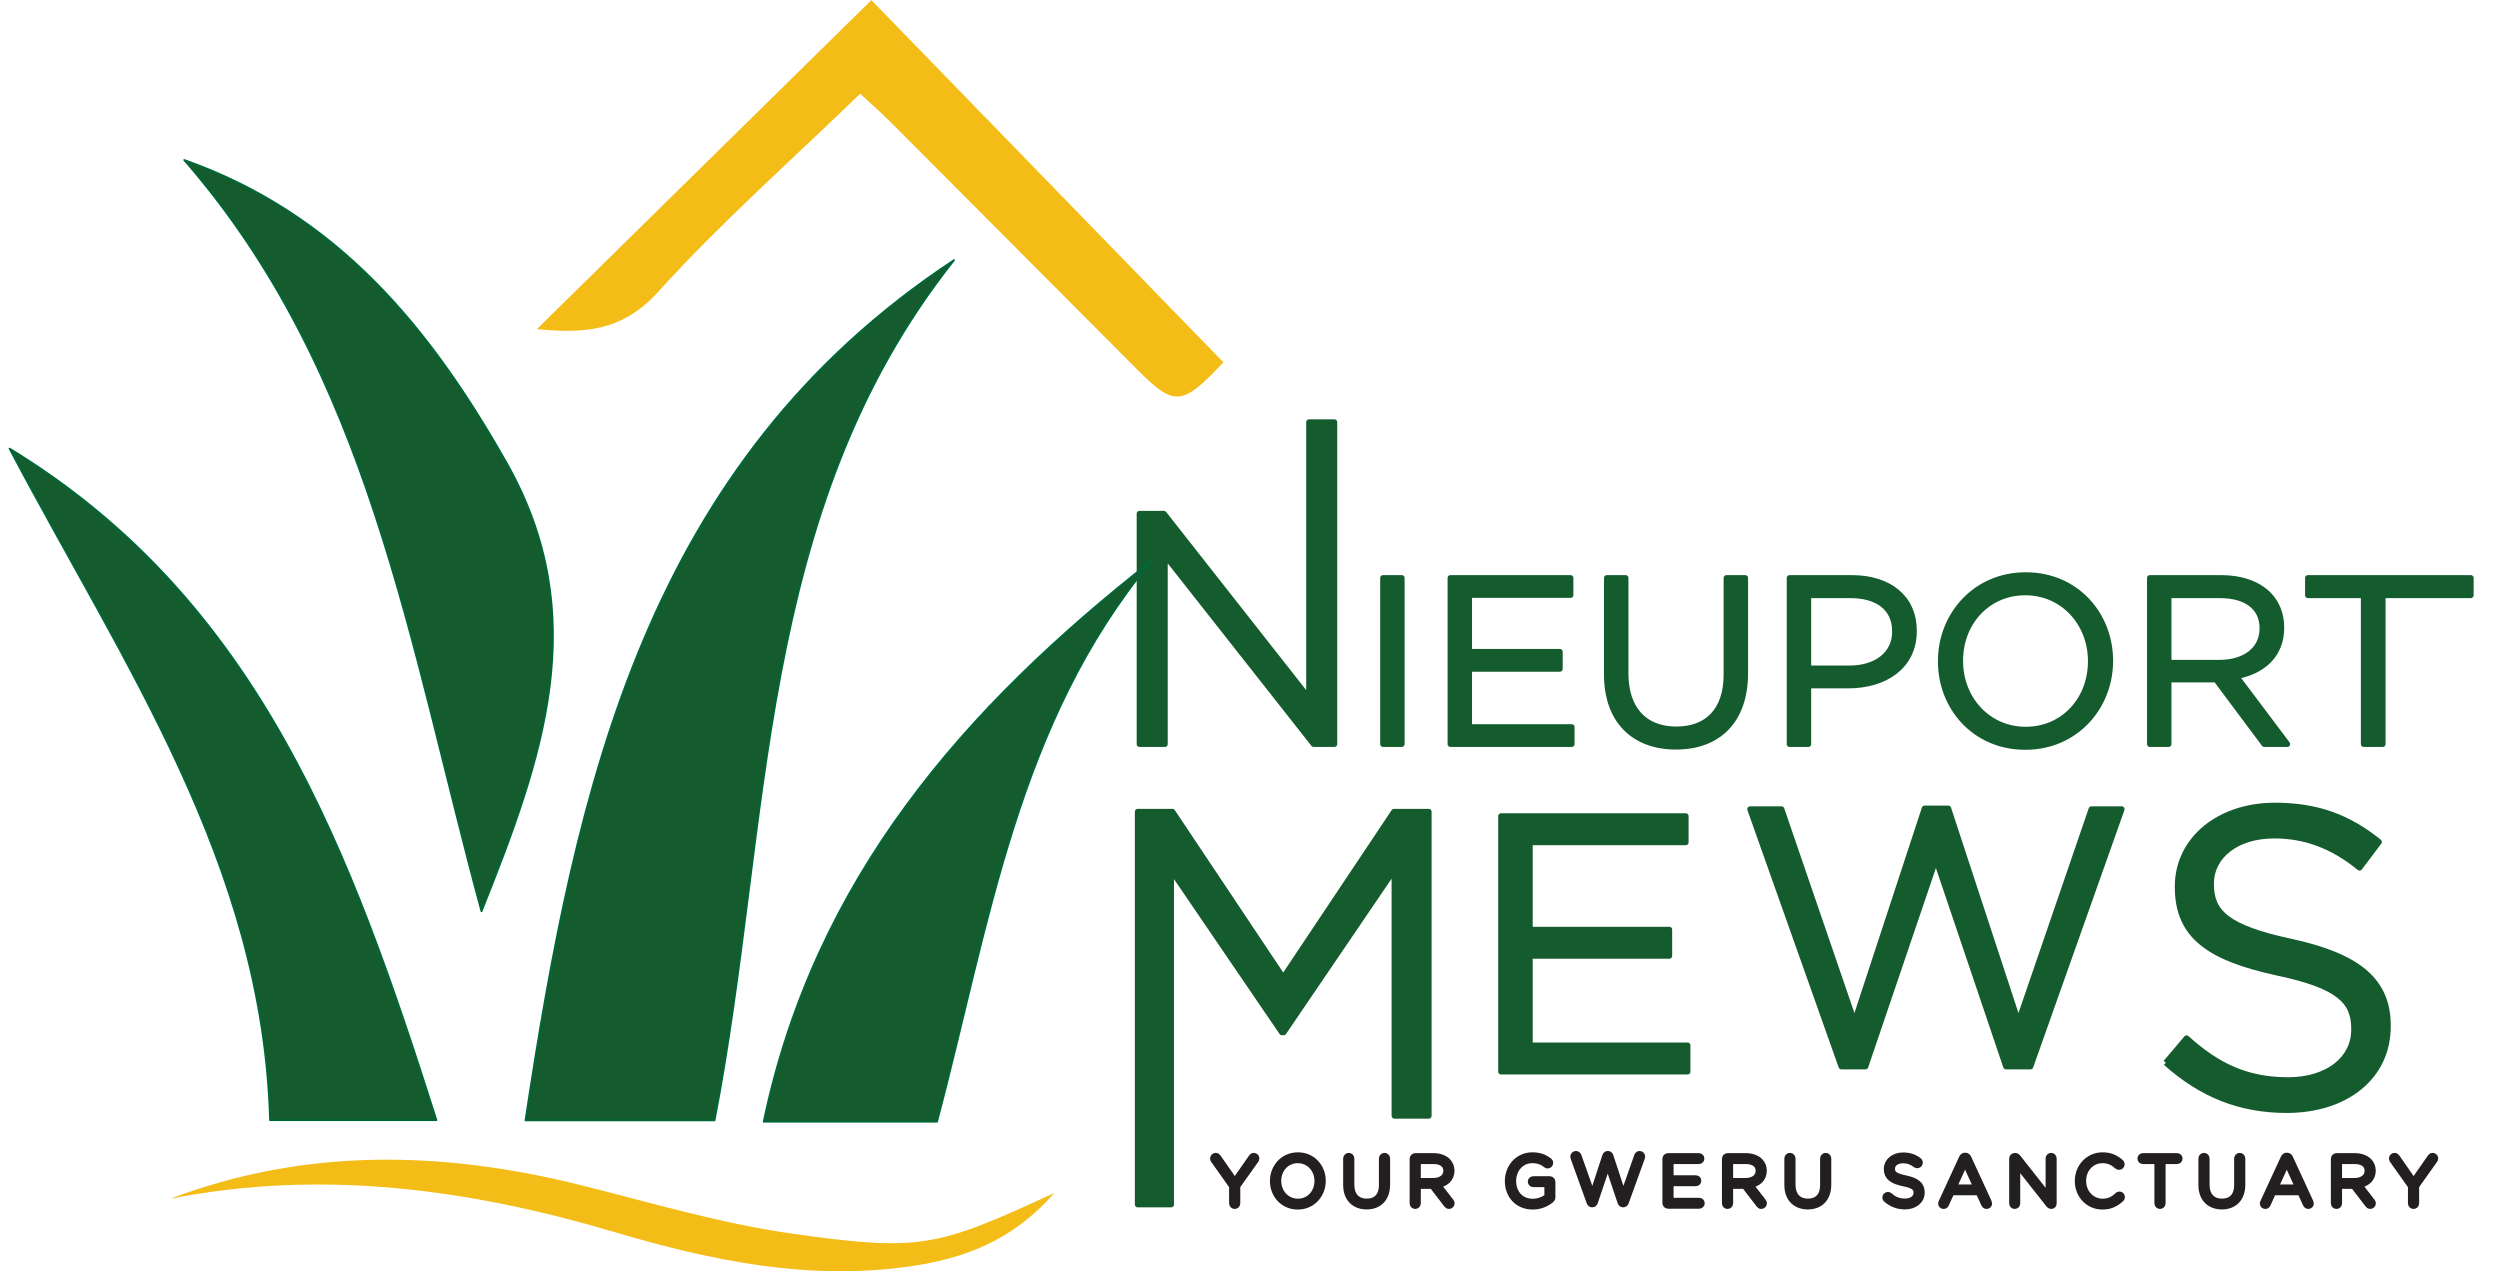 <?xml version="1.0" encoding="UTF-8" standalone="no"?><!DOCTYPE svg PUBLIC "-//W3C//DTD SVG 1.1//EN" "http://www.w3.org/Graphics/SVG/1.1/DTD/svg11.dtd"><svg width="100%" height="100%" viewBox="0 0 2633 1339" version="1.1" xmlns="http://www.w3.org/2000/svg" xmlns:xlink="http://www.w3.org/1999/xlink" xml:space="preserve" xmlns:serif="http://www.serif.com/" style="fill-rule:evenodd;clip-rule:evenodd;stroke-linejoin:round;stroke-miterlimit:2;"><g transform="matrix(1,0,0,1,-3858.81,-198.139)"><g id="nieuport-logo"></g><g id="nieuport-logo1" serif:id="nieuport-logo" transform="matrix(6.809,0,0,6.809,3138.37,-1644.96)"><g id="motto-modified"><g transform="matrix(1,0,0,1,296.511,452.574)"><path d="M0,1.547L-2.893,-2.533C-2.922,-2.585 -2.945,-2.647 -2.945,-2.698C-2.945,-2.849 -2.807,-2.976 -2.659,-2.976C-2.541,-2.976 -2.469,-2.911 -2.403,-2.817L0.287,1.051L2.986,-2.817C3.051,-2.899 3.115,-2.976 3.233,-2.976C3.369,-2.976 3.508,-2.849 3.508,-2.71C3.508,-2.636 3.463,-2.561 3.421,-2.497L0.551,1.538L0.551,4.248C0.551,4.397 0.424,4.523 0.277,4.523C0.127,4.523 0,4.397 0,4.248L0,1.547Z" style="fill:#231f20;fill-rule:nonzero;stroke:#231f20;stroke-width:1.18px;"/></g><g transform="matrix(1,0,0,1,309.713,453.33)"><path d="M0,0.039L0,0.018C0,-1.815 -1.335,-3.316 -3.168,-3.316C-4.999,-3.316 -6.315,-1.835 -6.315,-0.002L-6.315,0.018C-6.315,1.853 -4.979,3.356 -3.146,3.356C-1.313,3.356 0,1.869 0,0.039M-6.887,0.039L-6.887,0.018C-6.887,-2.004 -5.391,-3.816 -3.146,-3.816C-0.9,-3.816 0.572,-2.024 0.572,-0.002L0.572,0.018C0.572,2.042 -0.921,3.855 -3.168,3.855C-5.413,3.855 -6.887,2.065 -6.887,0.039" style="fill:#231f20;fill-rule:nonzero;stroke:#231f20;stroke-width:1.18px;"/></g><g transform="matrix(1,0,0,1,314.154,452.794)"><path d="M0,1.179L0,-2.918C0,-3.07 0.127,-3.197 0.277,-3.197C0.424,-3.197 0.551,-3.07 0.551,-2.918L0.551,1.126C0.551,2.873 1.495,3.88 3.063,3.88C4.566,3.88 5.53,2.971 5.53,1.179L5.53,-2.918C5.53,-3.07 5.657,-3.197 5.805,-3.197C5.953,-3.197 6.082,-3.07 6.082,-2.918L6.082,1.115C6.082,3.244 4.841,4.376 3.043,4.376C1.259,4.376 0,3.254 0,1.179" style="fill:#231f20;fill-rule:nonzero;stroke:#231f20;stroke-width:1.18px;"/></g><g transform="matrix(1,0,0,1,327.483,453.252)"><path d="M0,0.234C1.24,0.234 2.161,-0.391 2.161,-1.46L2.161,-1.482C2.161,-2.477 1.378,-3.104 0.034,-3.104L-2.498,-3.104L-2.498,0.234L0,0.234ZM-3.049,-3.336C-3.049,-3.484 -2.922,-3.611 -2.775,-3.611L0.064,-3.611C0.976,-3.611 1.704,-3.326 2.151,-2.881C2.501,-2.532 2.713,-2.034 2.713,-1.505L2.713,-1.482C2.713,-0.244 1.792,0.466 0.541,0.638L2.647,3.368C2.701,3.433 2.733,3.495 2.733,3.562C2.733,3.709 2.596,3.845 2.448,3.845C2.342,3.845 2.266,3.782 2.202,3.697L-0.074,0.732L-2.498,0.732L-2.498,3.569C-2.498,3.718 -2.627,3.845 -2.775,3.845C-2.922,3.845 -3.049,3.718 -3.049,3.569L-3.049,-3.336Z" style="fill:#231f20;fill-rule:nonzero;stroke:#231f20;stroke-width:1.18px;"/></g><g transform="matrix(1,0,0,1,339.162,453.33)"><path d="M0,0.039L0,0.018C0,-1.985 1.453,-3.816 3.666,-3.816C4.778,-3.816 5.508,-3.507 6.197,-2.991C6.262,-2.938 6.303,-2.861 6.303,-2.77C6.303,-2.617 6.174,-2.493 6.028,-2.493C5.985,-2.493 5.922,-2.51 5.858,-2.569C5.286,-3.012 4.659,-3.316 3.635,-3.316C1.831,-3.316 0.572,-1.792 0.572,-0.002L0.572,0.018C0.572,1.936 1.77,3.365 3.75,3.365C4.692,3.365 5.573,2.973 6.113,2.516L6.113,0.388L3.804,0.388C3.666,0.388 3.548,0.271 3.548,0.134C3.548,-0.002 3.666,-0.121 3.804,-0.121L6.367,-0.121C6.515,-0.121 6.642,0.008 6.642,0.156L6.642,2.58C6.642,2.688 6.568,2.803 6.451,2.898C5.754,3.439 4.831,3.855 3.728,3.855C1.388,3.855 0,2.126 0,0.039" style="fill:#231f20;fill-rule:nonzero;stroke:#231f20;stroke-width:1.18px;"/></g><g transform="matrix(1,0,0,1,349.312,456.422)"><path d="M0,-6.696C-0.021,-6.744 -0.031,-6.79 -0.031,-6.835C-0.031,-6.979 0.107,-7.119 0.256,-7.119C0.404,-7.119 0.51,-6.992 0.551,-6.866L2.809,-0.479L4.917,-6.907C4.958,-7.024 5.034,-7.119 5.181,-7.119L5.202,-7.119C5.339,-7.119 5.425,-7.024 5.468,-6.907L7.576,-0.479L9.842,-6.894C9.896,-7.034 9.98,-7.119 10.107,-7.119C10.243,-7.119 10.382,-6.979 10.382,-6.84C10.382,-6.801 10.361,-6.744 10.342,-6.696L7.861,0.179C7.808,0.319 7.724,0.423 7.576,0.423L7.554,0.423C7.406,0.423 7.312,0.319 7.267,0.179L5.171,-6.048L3.073,0.179C3.031,0.319 2.936,0.423 2.788,0.423L2.766,0.423C2.618,0.423 2.532,0.329 2.479,0.179L0,-6.696Z" style="fill:#231f20;fill-rule:nonzero;stroke:#231f20;stroke-width:1.18px;"/></g><g transform="matrix(1,0,0,1,363.533,449.919)"><path d="M0,6.861L0,-0.002C0,-0.15 0.127,-0.277 0.275,-0.277L5.063,-0.277C5.2,-0.277 5.317,-0.162 5.317,-0.026C5.317,0.113 5.2,0.23 5.063,0.23L0.55,0.23L0.55,3.145L4.587,3.145C4.724,3.145 4.841,3.258 4.841,3.396C4.841,3.535 4.724,3.652 4.587,3.652L0.55,3.652L0.55,6.627L5.114,6.627C5.255,6.627 5.369,6.746 5.369,6.883C5.369,7.019 5.255,7.138 5.114,7.138L0.275,7.138C0.127,7.138 0,7.01 0,6.861" style="fill:#231f20;fill-rule:nonzero;stroke:#231f20;stroke-width:1.18px;"/></g><g transform="matrix(1,0,0,1,375.793,453.252)"><path d="M0,0.234C1.24,0.234 2.159,-0.391 2.159,-1.46L2.159,-1.482C2.159,-2.477 1.376,-3.104 0.031,-3.104L-2.5,-3.104L-2.5,0.234L0,0.234ZM-3.049,-3.336C-3.049,-3.484 -2.924,-3.611 -2.776,-3.611L0.062,-3.611C0.972,-3.611 1.704,-3.326 2.149,-2.881C2.5,-2.532 2.711,-2.034 2.711,-1.505L2.711,-1.482C2.711,-0.244 1.79,0.466 0.539,0.638L2.647,3.368C2.701,3.433 2.732,3.495 2.732,3.562C2.732,3.709 2.594,3.845 2.446,3.845C2.34,3.845 2.264,3.782 2.202,3.697L-0.074,0.732L-2.5,0.732L-2.5,3.569C-2.5,3.718 -2.629,3.845 -2.776,3.845C-2.924,3.845 -3.049,3.718 -3.049,3.569L-3.049,-3.336Z" style="fill:#231f20;fill-rule:nonzero;stroke:#231f20;stroke-width:1.18px;"/></g><g transform="matrix(1,0,0,1,382.395,452.794)"><path d="M0,1.179L0,-2.918C0,-3.07 0.125,-3.197 0.275,-3.197C0.424,-3.197 0.55,-3.07 0.55,-2.918L0.55,1.126C0.55,2.873 1.493,3.88 3.06,3.88C4.565,3.88 5.53,2.971 5.53,1.179L5.53,-2.918C5.53,-3.07 5.657,-3.197 5.803,-3.197C5.953,-3.197 6.08,-3.07 6.08,-2.918L6.08,1.115C6.08,3.244 4.84,4.376 3.041,4.376C1.259,4.376 0,3.254 0,1.179" style="fill:#231f20;fill-rule:nonzero;stroke:#231f20;stroke-width:1.18px;"/></g><g transform="matrix(1,0,0,1,397.653,450.574)"><path d="M0,5.552C-0.052,5.507 -0.107,5.433 -0.107,5.337C-0.107,5.191 0.021,5.068 0.168,5.068C0.244,5.068 0.307,5.093 0.347,5.128C1.091,5.796 1.831,6.09 2.848,6.09C3.96,6.09 4.724,5.464 4.724,4.619L4.724,4.595C4.724,3.813 4.31,3.36 2.627,3.02C0.845,2.659 0.127,2.054 0.127,0.931L0.127,0.912C0.127,-0.191 1.132,-1.038 2.508,-1.038C3.505,-1.038 4.195,-0.786 4.872,-0.277C4.925,-0.234 4.987,-0.157 4.987,-0.05C4.987,0.094 4.862,0.221 4.712,0.221C4.649,0.221 4.587,0.202 4.534,0.159C3.888,-0.339 3.242,-0.542 2.488,-0.542C1.397,-0.542 0.679,0.084 0.679,0.857L0.679,0.879C0.679,1.663 1.081,2.14 2.838,2.497C4.554,2.848 5.276,3.463 5.276,4.544L5.276,4.564C5.276,5.762 4.247,6.59 2.817,6.59C1.706,6.59 0.837,6.239 0,5.552" style="fill:#231f20;fill-rule:nonzero;stroke:#231f20;stroke-width:1.18px;"/></g><g transform="matrix(1,0,0,1,411.713,452.181)"><path d="M0,2.302L-1.95,-1.991L-3.908,2.302L0,2.302ZM-5.487,4.513L-2.321,-2.349C-2.247,-2.507 -2.141,-2.613 -1.95,-2.613L-1.928,-2.613C-1.737,-2.613 -1.632,-2.507 -1.556,-2.349L1.599,4.492C1.63,4.556 1.642,4.613 1.642,4.663C1.642,4.802 1.527,4.915 1.376,4.915C1.251,4.915 1.154,4.822 1.101,4.705L0.234,2.8L-4.14,2.8L-5.01,4.714C-5.063,4.845 -5.149,4.915 -5.274,4.915C-5.413,4.915 -5.528,4.809 -5.528,4.685C-5.528,4.64 -5.52,4.58 -5.487,4.513" style="fill:#231f20;fill-rule:nonzero;stroke:#231f20;stroke-width:1.18px;"/></g><g transform="matrix(1,0,0,1,417.172,456.814)"><path d="M0,-6.933C0,-7.077 0.125,-7.204 0.275,-7.204L0.359,-7.204C0.476,-7.204 0.56,-7.139 0.636,-7.045L5.635,-0.7L5.635,-6.95C5.635,-7.1 5.75,-7.216 5.9,-7.216C6.047,-7.216 6.164,-7.1 6.164,-6.95L6.164,0.042C6.164,0.169 6.07,0.274 5.943,0.274L5.9,0.274C5.795,0.274 5.709,0.198 5.623,0.094L0.529,-6.368L0.529,0.021C0.529,0.169 0.411,0.283 0.263,0.283C0.115,0.283 0,0.169 0,0.021L0,-6.933Z" style="fill:#231f20;fill-rule:nonzero;stroke:#231f20;stroke-width:1.18px;"/></g><g transform="matrix(1,0,0,1,427.322,453.33)"><path d="M0,0.039L0,0.018C0,-2.079 1.569,-3.816 3.707,-3.816C4.936,-3.816 5.711,-3.392 6.43,-2.78C6.484,-2.723 6.535,-2.651 6.535,-2.555C6.535,-2.407 6.399,-2.282 6.25,-2.282C6.176,-2.282 6.101,-2.313 6.059,-2.354C5.446,-2.914 4.735,-3.316 3.697,-3.316C1.919,-3.316 0.572,-1.868 0.572,-0.002L0.572,0.018C0.572,1.894 1.94,3.356 3.707,3.356C4.714,3.356 5.424,2.996 6.121,2.327C6.166,2.286 6.229,2.243 6.314,2.243C6.451,2.243 6.578,2.37 6.578,2.508C6.578,2.594 6.535,2.656 6.494,2.702C5.741,3.398 4.925,3.855 3.687,3.855C1.569,3.855 0,2.171 0,0.039" style="fill:#231f20;fill-rule:nonzero;stroke:#231f20;stroke-width:1.18px;"/></g><g transform="matrix(1,0,0,1,439.634,456.59)"><path d="M0,-6.442L-2.371,-6.442C-2.51,-6.442 -2.627,-6.557 -2.627,-6.696C-2.627,-6.834 -2.51,-6.949 -2.371,-6.949L2.924,-6.949C3.061,-6.949 3.178,-6.834 3.178,-6.696C3.178,-6.557 3.061,-6.442 2.924,-6.442L0.551,-6.442L0.551,0.232C0.551,0.382 0.424,0.507 0.277,0.507C0.129,0.507 0,0.382 0,0.232L0,-6.442Z" style="fill:#231f20;fill-rule:nonzero;stroke:#231f20;stroke-width:1.18px;"/></g><g transform="matrix(1,0,0,1,446.438,452.794)"><path d="M0,1.179L0,-2.918C0,-3.07 0.129,-3.197 0.277,-3.197C0.423,-3.197 0.55,-3.07 0.55,-2.918L0.55,1.126C0.55,2.873 1.493,3.88 3.061,3.88C4.566,3.88 5.53,2.971 5.53,1.179L5.53,-2.918C5.53,-3.07 5.657,-3.197 5.805,-3.197C5.954,-3.197 6.08,-3.07 6.08,-2.918L6.08,1.115C6.08,3.244 4.841,4.376 3.041,4.376C1.259,4.376 0,3.254 0,1.179" style="fill:#231f20;fill-rule:nonzero;stroke:#231f20;stroke-width:1.18px;"/></g><g transform="matrix(1,0,0,1,461.472,452.181)"><path d="M0,2.302L-1.948,-1.991L-3.908,2.302L0,2.302ZM-5.487,4.513L-2.319,-2.349C-2.245,-2.507 -2.139,-2.613 -1.948,-2.613L-1.926,-2.613C-1.737,-2.613 -1.632,-2.507 -1.558,-2.349L1.601,4.492C1.63,4.556 1.644,4.613 1.644,4.663C1.644,4.802 1.526,4.915 1.378,4.915C1.251,4.915 1.154,4.822 1.103,4.705L0.234,2.8L-4.14,2.8L-5.01,4.714C-5.063,4.845 -5.147,4.915 -5.274,4.915C-5.413,4.915 -5.528,4.809 -5.528,4.685C-5.528,4.64 -5.52,4.58 -5.487,4.513" style="fill:#231f20;fill-rule:nonzero;stroke:#231f20;stroke-width:1.18px;"/></g><g transform="matrix(1,0,0,1,469.981,453.252)"><path d="M0,0.234C1.239,0.234 2.161,-0.391 2.161,-1.46L2.161,-1.482C2.161,-2.477 1.378,-3.104 0.033,-3.104L-2.5,-3.104L-2.5,0.234L0,0.234ZM-3.051,-3.336C-3.051,-3.484 -2.922,-3.611 -2.775,-3.611L0.064,-3.611C0.976,-3.611 1.706,-3.326 2.151,-2.881C2.501,-2.532 2.713,-2.034 2.713,-1.505L2.713,-1.482C2.713,-0.244 1.79,0.466 0.538,0.638L2.649,3.368C2.701,3.433 2.733,3.495 2.733,3.562C2.733,3.709 2.596,3.845 2.446,3.845C2.342,3.845 2.268,3.782 2.204,3.697L-0.074,0.732L-2.5,0.732L-2.5,3.569C-2.5,3.718 -2.627,3.845 -2.775,3.845C-2.922,3.845 -3.051,3.718 -3.051,3.569L-3.051,-3.336Z" style="fill:#231f20;fill-rule:nonzero;stroke:#231f20;stroke-width:1.18px;"/></g><g transform="matrix(1,0,0,1,478.851,452.574)"><path d="M0,1.547L-2.893,-2.533C-2.922,-2.585 -2.946,-2.647 -2.946,-2.698C-2.946,-2.849 -2.807,-2.976 -2.659,-2.976C-2.543,-2.976 -2.469,-2.911 -2.403,-2.817L0.285,1.051L2.986,-2.817C3.051,-2.899 3.113,-2.976 3.23,-2.976C3.367,-2.976 3.506,-2.849 3.506,-2.71C3.506,-2.636 3.463,-2.561 3.42,-2.497L0.551,1.538L0.551,4.248C0.551,4.397 0.424,4.523 0.277,4.523C0.125,4.523 0,4.397 0,4.248L0,1.547Z" style="fill:#231f20;fill-rule:nonzero;stroke:#231f20;stroke-width:1.18px;"/></g></g><g id="name"><g transform="matrix(1,0,0,1,282.067,371.628)"><path d="M0,-21.485L3.767,-21.485L26.219,7.076L26.219,-35.639L30.139,-35.639L30.139,14.154L26.933,14.154L3.922,-15.07L3.922,14.154L0,14.154L0,-21.485Z" style="fill:#145b2e;fill-rule:nonzero;stroke:#145b2e;stroke-width:0.88px;stroke-linejoin:miter;stroke-miterlimit:10;"/></g><g transform="matrix(1,0,0,1,0,-96.026)"><rect x="319.731" y="456.109" width="2.899" height="25.698" style="fill:#145b2e;stroke:#145b2e;stroke-width:0.88px;stroke-linejoin:miter;stroke-miterlimit:10;"/></g><g transform="matrix(1,0,0,1,330.156,385.781)"><path d="M0,-25.698L18.578,-25.698L18.578,-23.055L2.901,-23.055L2.901,-14.28L16.925,-14.28L16.925,-11.637L2.901,-11.637L2.901,-2.642L18.762,-2.642L18.762,0L0,0L0,-25.698Z" style="fill:#145b2e;fill-rule:nonzero;stroke:#145b2e;stroke-width:0.88px;stroke-linejoin:miter;stroke-miterlimit:10;"/></g><g transform="matrix(1,0,0,1,354.349,371.246)"><path d="M0,3.778L0,-11.163L2.901,-11.163L2.901,3.596C2.901,9.14 5.837,12.26 10.757,12.26C15.492,12.26 18.504,9.396 18.504,3.778L18.504,-11.163L21.405,-11.163L21.405,3.56C21.405,11.049 17.11,14.941 10.684,14.941C4.332,14.941 0,11.049 0,3.778" style="fill:#145b2e;fill-rule:nonzero;stroke:#145b2e;stroke-width:0.88px;stroke-linejoin:miter;stroke-miterlimit:10;"/></g><g transform="matrix(1,0,0,1,391.867,371.795)"><path d="M0,2.275C4.258,2.275 7.049,0.002 7.049,-3.377L7.049,-3.452C7.049,-7.123 4.296,-9.032 0.148,-9.032L-6.351,-9.032L-6.351,2.275L0,2.275ZM-9.252,-11.712L0.368,-11.712C6.168,-11.712 9.987,-8.628 9.987,-3.561L9.987,-3.485C9.987,2.056 5.359,4.921 -0.109,4.921L-6.351,4.921L-6.351,13.987L-9.252,13.987L-9.252,-11.712Z" style="fill:#145b2e;fill-rule:nonzero;stroke:#145b2e;stroke-width:0.88px;stroke-linejoin:miter;stroke-miterlimit:10;"/></g><g transform="matrix(1,0,0,1,429.205,372.859)"><path d="M0,0.148L0,0.075C0,-5.763 -4.261,-10.536 -10.134,-10.536C-16.008,-10.536 -20.194,-5.835 -20.194,0L-20.194,0.075C-20.194,5.912 -15.934,10.683 -10.061,10.683C-4.185,10.683 0,5.985 0,0.148M-23.205,0.148L-23.205,0.075C-23.205,-7.012 -17.88,-13.217 -10.061,-13.217C-2.24,-13.217 3.009,-7.086 3.009,0C3.047,0.04 3.047,0.04 3.009,0.075C3.009,7.159 -2.312,13.365 -10.134,13.365C-17.955,13.365 -23.205,7.231 -23.205,0.148" style="fill:#145b2e;fill-rule:nonzero;stroke:#145b2e;stroke-width:0.88px;stroke-linejoin:miter;stroke-miterlimit:10;"/></g><g transform="matrix(1,0,0,1,449.138,372.676)"><path d="M0,0.513C3.856,0.513 6.609,-1.467 6.609,-4.772L6.609,-4.846C6.609,-8.004 4.185,-9.913 0.036,-9.913L-7.895,-9.913L-7.895,0.513L0,0.513ZM-10.794,-12.593L0.256,-12.593C3.414,-12.593 5.946,-11.637 7.564,-10.024C8.811,-8.776 9.546,-6.975 9.546,-4.956L9.546,-4.882C9.546,-0.624 6.609,1.873 2.57,2.608L10.463,13.106L6.901,13.106L-0.551,3.123L-7.895,3.123L-7.895,13.106L-10.794,13.106L-10.794,-12.593Z" style="fill:#145b2e;fill-rule:nonzero;stroke:#145b2e;stroke-width:0.88px;stroke-linejoin:miter;stroke-miterlimit:10;"/></g><g transform="matrix(1,0,0,1,471.42,383.102)"><path d="M0,-20.34L-8.627,-20.34L-8.627,-23.019L16.564,-23.019L16.564,-20.34L2.939,-20.34L2.939,2.679L0,2.679L0,-20.34Z" style="fill:#145b2e;fill-rule:nonzero;stroke:#145b2e;stroke-width:0.88px;stroke-linejoin:miter;stroke-miterlimit:10;"/></g><g transform="matrix(1,0,0,1,281.781,456.998)"><path d="M0,-60.759L5.376,-60.759L22.512,-35.092L39.648,-60.759L45.022,-60.759L45.022,-13.72L39.715,-13.72L39.715,-51.829L22.579,-26.624L22.311,-26.624L5.173,-51.758L5.173,0L0,0L0,-60.759Z" style="fill:#145b2e;fill-rule:nonzero;stroke:#145b2e;stroke-width:0.88px;stroke-linejoin:miter;stroke-miterlimit:10;"/></g><g transform="matrix(1,0,0,1,337.983,436.442)"><path d="M0,-39.523L28.57,-39.523L28.57,-35.46L4.459,-35.46L4.459,-21.965L26.03,-21.965L26.03,-17.899L4.459,-17.899L4.459,-4.064L28.854,-4.064L28.854,0L0,0L0,-39.523Z" style="fill:#145b2e;fill-rule:nonzero;stroke:#145b2e;stroke-width:0.88px;stroke-linejoin:miter;stroke-miterlimit:10;"/></g><g transform="matrix(1,0,0,1,376.509,435.54)"><path d="M0,-39.693L4.857,-39.693L16.146,-6.776L26.99,-39.807L30.657,-39.807L41.501,-6.776L52.794,-39.693L57.481,-39.693L43.365,0.114L39.581,0.114L28.74,-31.958L17.842,0.114L14.116,0.114L0,-39.693Z" style="fill:#145b2e;fill-rule:nonzero;stroke:#145b2e;stroke-width:0.88px;stroke-linejoin:miter;stroke-miterlimit:10;"/></g><g transform="matrix(1,0,0,1,440.811,402.614)"><path d="M0,32.454L3.207,28.66C7.985,32.979 12.564,35.136 18.909,35.136C25.062,35.136 29.118,31.868 29.118,27.35L29.118,27.218C29.118,22.966 26.827,20.546 17.209,18.519C6.676,16.229 1.832,12.823 1.832,5.302L1.832,5.168C1.832,-2.027 8.18,-7.328 16.881,-7.328C23.555,-7.328 28.332,-5.434 32.978,-1.701L29.968,2.292C25.713,-1.177 21.461,-2.679 16.751,-2.679C10.797,-2.679 7.001,0.59 7.001,4.714L7.001,4.842C7.001,9.161 9.356,11.583 19.433,13.737C29.639,15.967 34.354,19.694 34.354,26.695L34.354,26.826C34.354,34.677 27.807,39.782 18.715,39.782C11.452,39.782 5.498,37.361 0,32.454" style="fill:#145b2e;fill-rule:nonzero;stroke:#145b2e;stroke-width:0.88px;stroke-linejoin:miter;stroke-miterlimit:10;"/></g></g><g id="emblem"><g transform="matrix(1,0,0,1,132.133,460.876)"><path d="M0,-4.767C20.978,-12.724 42.241,-12.2 63.69,-6.831C74.4,-4.15 85.07,-0.968 95.958,0.589C116.157,3.476 118.61,2.69 136.757,-5.665C130.345,1.682 122.844,4.462 114.54,5.672C98.871,7.957 83.769,4.837 68.916,0.436C46.294,-6.268 23.502,-9.412 0,-4.767" style="fill:#f4bc17;fill-rule:nonzero;"/></g><g transform="matrix(1,0,0,1,253.372,443.978)"><path d="M0,-133.052C-30.905,-94.139 -28.19,-45.821 -37.044,0L-66.277,0C-58.407,-52.027 -47.538,-101.72 0,-133.052Z" style="fill:#145b2e;fill-rule:nonzero;stroke:#006838;stroke-width:0.29px;stroke-linejoin:miter;stroke-miterlimit:10;"/></g><g transform="matrix(1,0,0,1,180.283,295.44)"><path d="M0,116.198C-11.229,74.901 -17.214,33.048 -45.974,0C-22.308,8.359 -7.951,25.94 3.866,46.825C17.303,70.572 9.484,92.5 0,116.198Z" style="fill:#145b2e;fill-rule:nonzero;stroke:#006838;stroke-width:0.29px;stroke-linejoin:miter;stroke-miterlimit:10;"/></g><g transform="matrix(1,0,0,1,107.292,443.945)"><path d="M0,-103.867C38.794,-80.231 52.879,-41.28 66.018,0L40.287,0C39.205,-39.664 17.474,-70.712 0,-103.867Z" style="fill:#145b2e;fill-rule:nonzero;stroke:#006838;stroke-width:0.29px;stroke-linejoin:miter;stroke-miterlimit:10;"/></g><g transform="matrix(1,0,0,1,223.938,357.421)"><path d="M0,86.763C7.914,49.074 31.068,22.697 60.003,0C39.171,25.078 34.865,56.287 26.807,86.763L0,86.763Z" style="fill:#145b2e;fill-rule:nonzero;stroke:#006838;stroke-width:0.29px;stroke-linejoin:miter;stroke-miterlimit:10;"/></g><g transform="matrix(1,0,0,1,240.588,333.624)"><path d="M0,-62.919C17.568,-44.843 36.016,-25.863 54.447,-6.9C48.071,-0.088 46.886,0 41.133,-5.766C28.433,-18.495 15.757,-31.249 3.054,-43.975C1.458,-45.573 -0.248,-47.063 -1.731,-48.443C-12.404,-38.1 -23.305,-28.493 -32.989,-17.787C-38.701,-11.472 -44.822,-11.387 -51.748,-12.025C-34.617,-28.873 -17.621,-45.589 0,-62.919" style="fill:#f4bc17;fill-rule:nonzero;"/></g></g></g><g id="nieuport-logo2" serif:id="nieuport-logo"></g></g></svg>